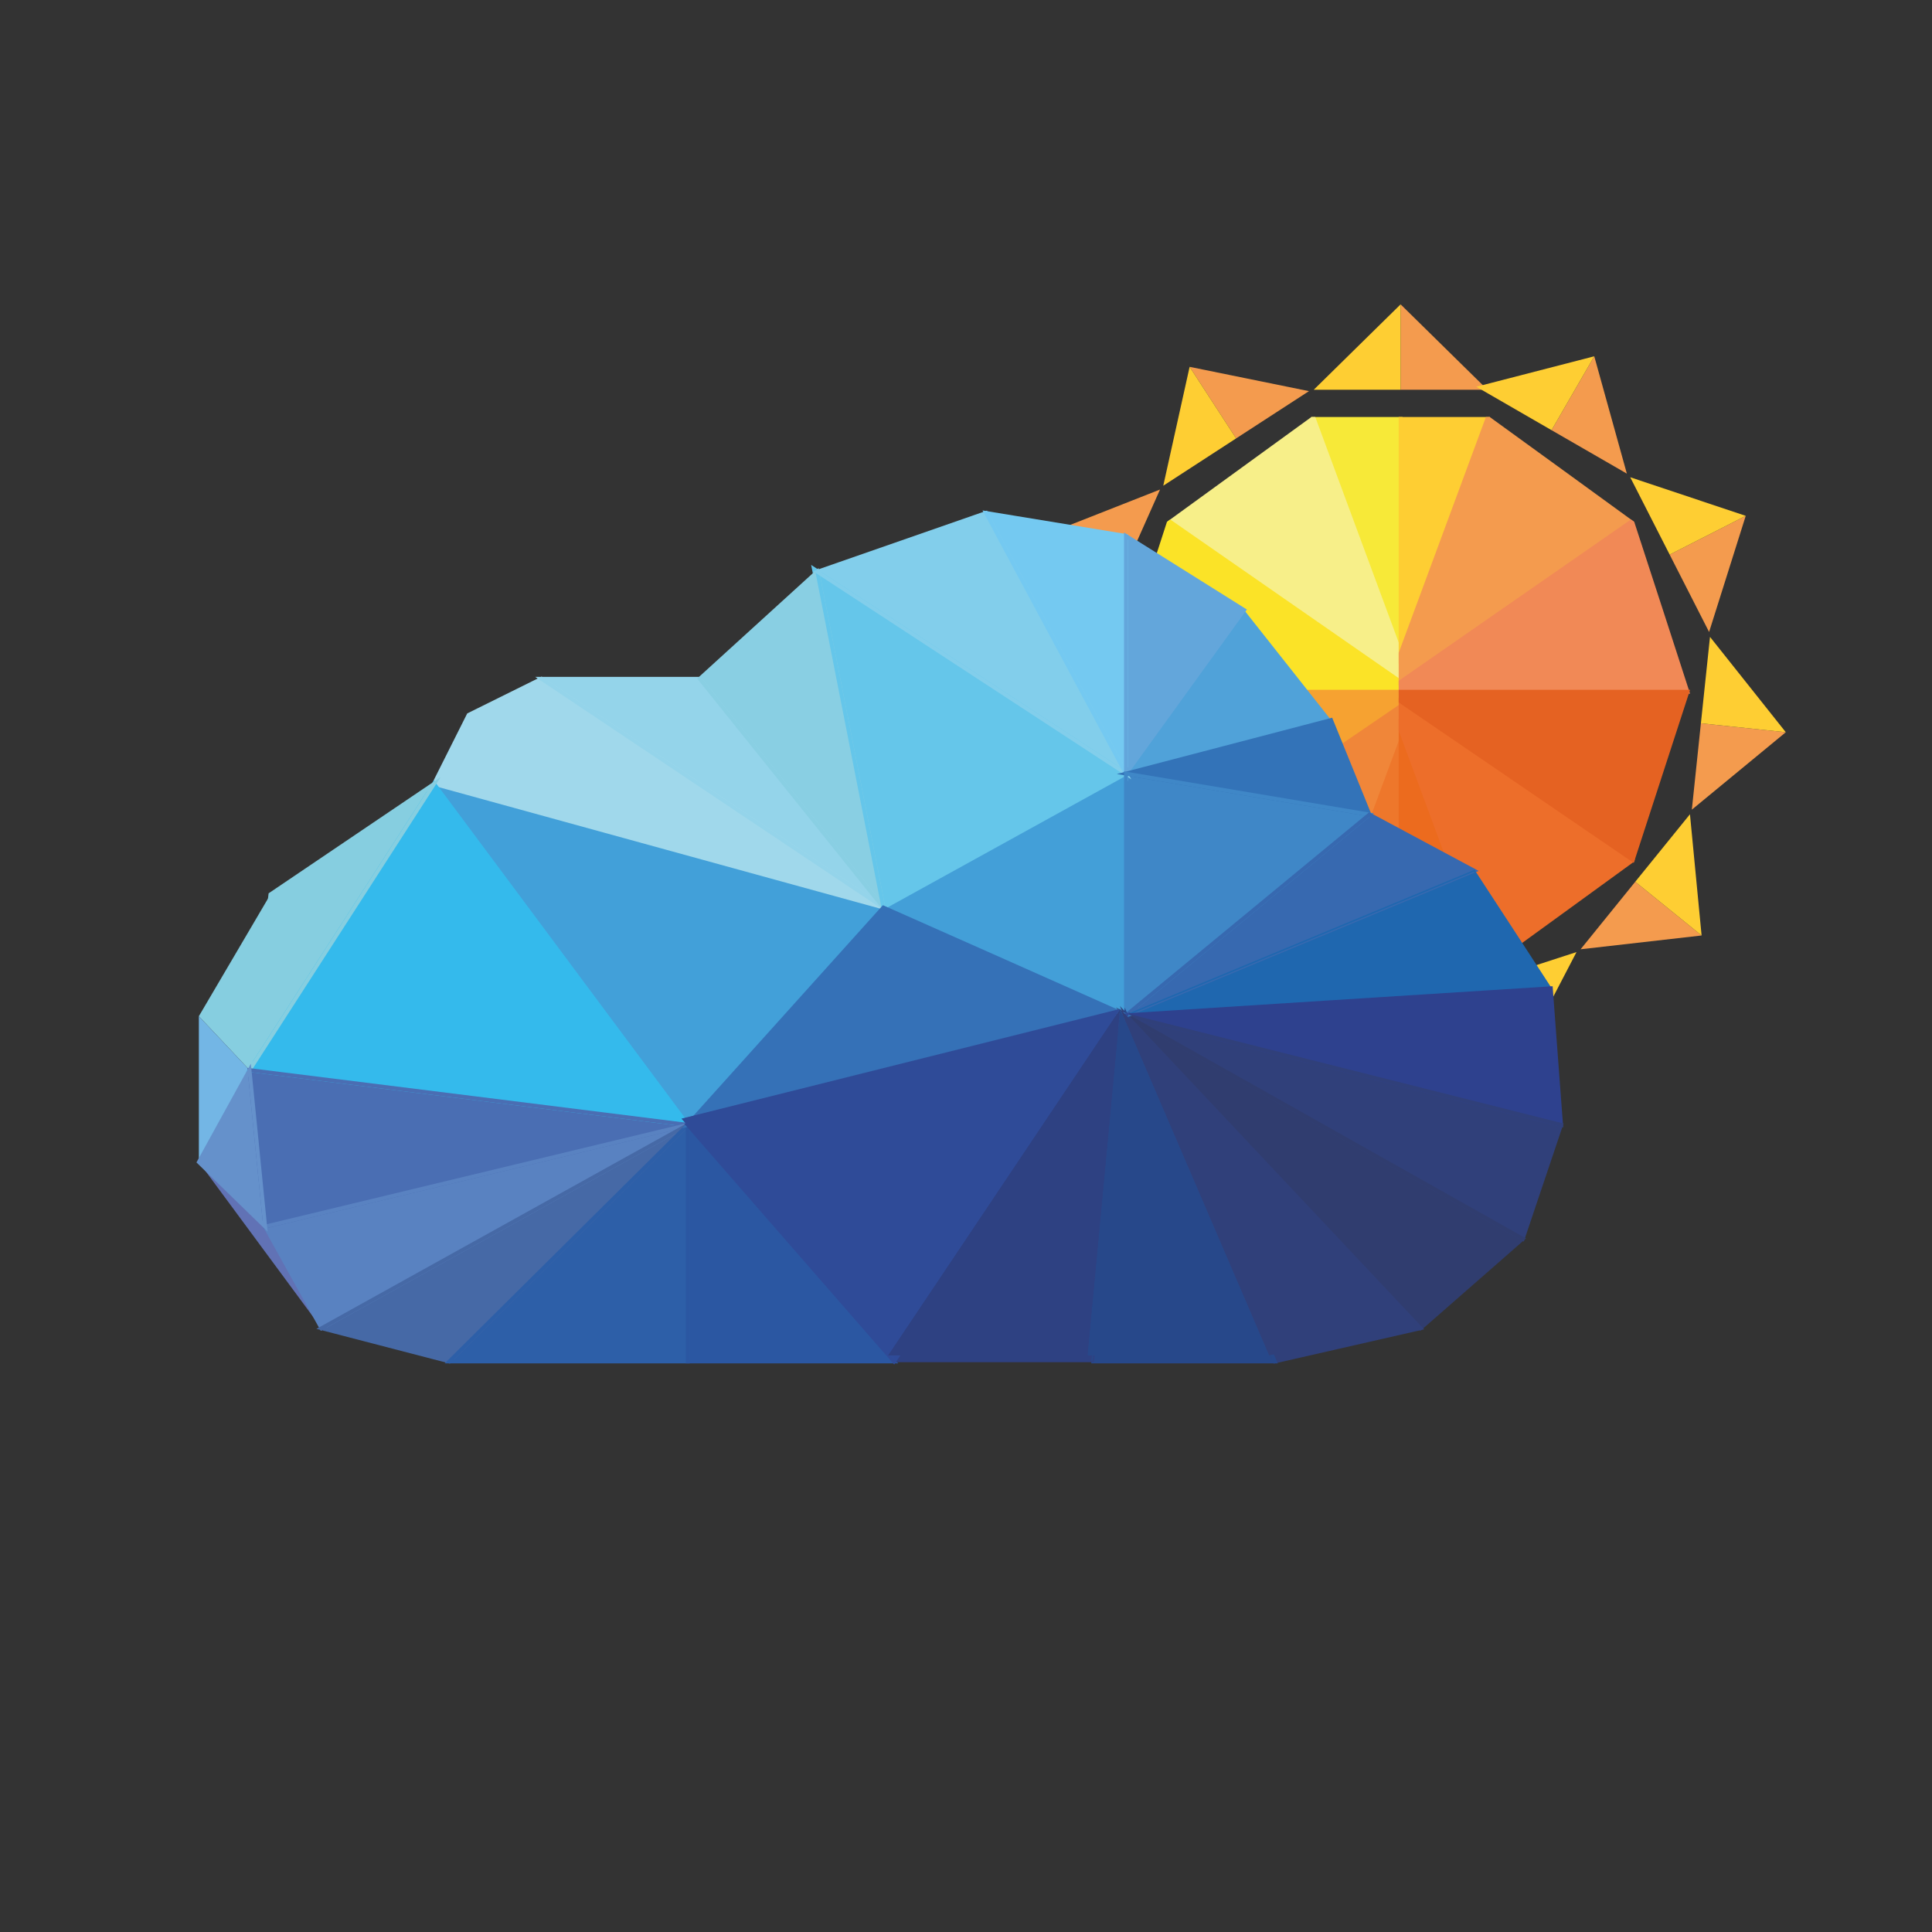 <?xml version="1.0" encoding="UTF-8"?>
<!DOCTYPE svg PUBLIC "-//W3C//DTD SVG 1.1//EN" "http://www.w3.org/Graphics/SVG/1.1/DTD/svg11.dtd">
<!-- Creator: CorelDRAW -->
<svg xmlns="http://www.w3.org/2000/svg" xml:space="preserve" width="100mm" height="100mm" version="1.1" style="shape-rendering:geometricPrecision; text-rendering:geometricPrecision; image-rendering:optimizeQuality; fill-rule:evenodd; clip-rule:evenodd"
viewBox="0 0 10000 10000"
 xmlns:xlink="http://www.w3.org/1999/xlink"
 xmlns:xodm="http://www.corel.com/coreldraw/odm/2003">
 <rect x="0" y="0" width="10000" height="10000" fill="#333333" stroke="none"/>
 <defs>
  <style type="text/css">
   <![CDATA[
    .fil46 {fill:#3571B7}
    .fil7 {fill:#FECE33;fill-rule:nonzero}
    .fil5 {fill:#F6A231;fill-rule:nonzero}
    .fil8 {fill:#F49B4E;fill-rule:nonzero}
    .fil9 {fill:#F18956;fill-rule:nonzero}
    .fil4 {fill:#F08639;fill-rule:nonzero}
    .fil0 {fill:#EE772B;fill-rule:nonzero}
    .fil10 {fill:#ED6E2A;fill-rule:nonzero}
    .fil6 {fill:#EC6B1E;fill-rule:nonzero}
    .fil3 {fill:#FBE327;fill-rule:nonzero}
    .fil11 {fill:#E56222;fill-rule:nonzero}
    .fil2 {fill:#F7EF89;fill-rule:nonzero}
    .fil1 {fill:#F7E938;fill-rule:nonzero}
    .fil13 {fill:#A0D8EB;fill-rule:nonzero}
    .fil26 {fill:#94D4EA;fill-rule:nonzero}
    .fil27 {fill:#89CFE3;fill-rule:nonzero}
    .fil16 {fill:#86CEE0;fill-rule:nonzero}
    .fil28 {fill:#82CEEB;fill-rule:nonzero}
    .fil29 {fill:#74C9F1;fill-rule:nonzero}
    .fil17 {fill:#73B6E5;fill-rule:nonzero}
    .fil12 {fill:#65C6EA;fill-rule:nonzero}
    .fil30 {fill:#63A6DB;fill-rule:nonzero}
    .fil24 {fill:#6591CB;fill-rule:nonzero}
    .fil15 {fill:#34BAEC;fill-rule:nonzero}
    .fil31 {fill:#50A2D9;fill-rule:nonzero}
    .fil14 {fill:#42A0D9;fill-rule:nonzero}
    .fil33 {fill:#439FD8;fill-rule:nonzero}
    .fil20 {fill:#5982C1;fill-rule:nonzero}
    .fil25 {fill:#6172B5;fill-rule:nonzero}
    .fil34 {fill:#3F87C7;fill-rule:nonzero}
    .fil45 {fill:#3F87C7;fill-rule:nonzero}
    .fil19 {fill:#4A6EB3;fill-rule:nonzero}
    .fil21 {fill:#4669A6;fill-rule:nonzero}
    .fil32 {fill:#3373B8;fill-rule:nonzero}
    .fil44 {fill:#3373B8;fill-rule:nonzero}
    .fil42 {fill:#3571B7;fill-rule:nonzero}
    .fil35 {fill:#3769B0;fill-rule:nonzero}
    .fil36 {fill:#1F67AF;fill-rule:nonzero}
    .fil22 {fill:#2D5FA8;fill-rule:nonzero}
    .fil23 {fill:#2B57A2;fill-rule:nonzero}
    .fil18 {fill:#304E9A;fill-rule:nonzero}
    .fil43 {fill:#2F4B98;fill-rule:nonzero}
    .fil40 {fill:#27488A;fill-rule:nonzero}
    .fil37 {fill:#2E418E;fill-rule:nonzero}
    .fil41 {fill:#2E4182;fill-rule:nonzero}
    .fil38 {fill:#30407A;fill-rule:nonzero}
    .fil39 {fill:#303D6F;fill-rule:nonzero}
   ]]>
  </style>
 </defs>
 <g id="Слой_x0020_1">
  <g id="_2021822963120">
   <polygon class="fil0" points="7249.53,3779.83 6801.09,4992.16 7249.53,4992.16 "/>
   <path class="fil0" d="M7239.53 3835.66l-424.09 1146.5 424.09 0 0 -1146.5zm-447.82 1153.06l467.82 -1264.72 0 1278.16 -472.8 0 4.98 -13.44z"/>
   <polygon class="fil1" points="7249.53,2168.51 6800.92,2168.51 7249.53,3380.84 "/>
   <path class="fil1" d="M7239.53 2178.51l-424.26 0 424.26 1146.52 0 -1146.52zm-438.61 -20l458.61 0 0 1278.15c-157.64,-426.06 -315.13,-852.17 -472.97,-1278.15l14.36 0z"/>
   <polygon class="fil2" points="7249.53,3380.84 6800.92,2168.51 6790.92,2168.51 6057.32,2701.12 7249.53,3528.99 "/>
   <path class="fil2" d="M7239.53 3382.6l-445.53 -1203.99 -719.43 522.32 1164.96 808.95 0 -127.28zm-429.23 -1217.53l449.23 1214.01 0 169.01c-406.39,-282.4 -812.86,-564.71 -1219.47,-846.8 249.27,-180.83 498.44,-361.82 747.62,-542.78l20.19 0 2.43 6.56z"/>
   <polygon class="fil3" points="7249.53,3528.99 6057.32,2701.12 6048.39,2707.9 5765.05,3580.48 7249.53,3580.48 "/>
   <path class="fil3" d="M7239.53 3534.19l-1181.97 -820.76 -0.63 0.48 -278.14 856.57 1460.74 0 0 -36.29zm-1176.51 -841.28l1196.51 830.86 0 66.71 -1508.23 0c96.36,-296.09 193.13,-592.2 288.54,-888.59l17.23 -13.1 5.95 4.12z"/>
   <polygon class="fil4" points="7249.53,3630.5 6047.6,4450.79 6048.39,4453 6790.92,4992.16 6801.09,4992.16 7249.53,3779.83 "/>
   <path class="fil4" d="M7239.53 3649.41l-1175.75 802.42 730.36 530.33 445.39 -1204.09 0 -128.66zm-1197.56 793.14l1217.56 -830.95 0 170c-150.98,406.67 -300.81,813.78 -451.49,1220.56l-20.36 0c-249.18,-180.97 -498.02,-362.59 -747.67,-542.89l-4.42 -12.37 6.38 -4.35z"/>
   <polygon class="fil5" points="7249.53,3580.48 5765.05,3580.48 6047.6,4450.79 7249.53,3630.5 "/>
   <path class="fil5" d="M7239.53 3590.48l-1460.74 0 274.19 844.56 1186.55 -809.8 0 -34.76zm-1474.48 -20l1494.48 0 0 65.28c-405.87,276.77 -811.64,553.71 -1217.31,830.79l-290.91 -896.07 13.74 0z"/>
   <polygon class="fil6" points="7249.53,3779.83 7697.97,4992.16 7249.53,4992.16 "/>
   <path class="fil6" d="M7258.91 3776.39l453.41 1225.77 -472.79 0 0 -1278.16 19.38 52.39zm424.71 1205.77l-424.09 -1146.5 0 1146.5 424.09 0z"/>
   <polygon class="fil7" points="7249.53,2168.51 7697.97,2168.51 7249.53,3380.84 "/>
   <path class="fil7" d="M7249.53 2158.51l462.79 0 -472.79 1278.17 0 -1278.17 10 0zm434.09 20l-424.09 0 0 1146.5 424.09 -1146.5z"/>
   <polygon class="fil8" points="7249.53,3380.84 7697.97,2168.51 7707.92,2168.51 8441.51,2701.12 7249.53,3528.99 "/>
   <path class="fil8" d="M7240.15 3377.4l450.86 -1218.89 20.13 0c249.48,180.5 498.5,361.75 747.61,542.78 -406.32,282.38 -812.88,564.43 -1219.22,846.8l0 -169.01 0.62 -1.68zm464.72 -1198.76l-445.34 1203.96 0 127.28 1164.73 -808.95 -719.39 -522.29z"/>
   <polygon class="fil9" points="7249.53,3528.99 8441.51,2701.12 8450.5,2707.9 8734.01,3580.48 7249.53,3580.48 "/>
   <path class="fil9" d="M7243.83 3520.78l1197.92 -832 17.26 13.04c96.99,295.93 192.57,592.45 288.74,888.66l-1508.22 0 0 -66.71 4.3 -2.99zm1197.43 -807.34l-1181.73 820.75 0 36.29 1460.74 0 -278.29 -856.5 -0.72 -0.54z"/>
   <polygon class="fil10" points="7249.53,3630.5 8450.89,4450.79 8450.5,4453 7707.92,4992.16 7697.97,4992.16 7249.53,3779.83 "/>
   <path class="fil10" d="M7255.16 3622.26l1206.69 823.93 -2.28 12.57c-249.49,181.09 -498.66,362.7 -748.43,543.4l-20.13 0c-150.13,-406.96 -300.51,-813.91 -451.48,-1220.56l0 -170.01 15.63 10.67zm1179.76 829.71l-1175.39 -802.56 0 128.66 445.34 1203.96 730.05 -530.06z"/>
   <polygon class="fil11" points="7249.53,3580.48 8734.01,3580.48 8450.89,4450.79 7249.53,3630.5 "/>
   <path class="fil11" d="M7249.53 3570.48l1498.22 0c-96.99,298.74 -194.35,597.37 -291.48,896.07 -405.41,-277.16 -811,-554.11 -1216.74,-830.79l0 -65.28 10 0zm1470.73 20l-1460.73 0 0 34.76 1186 809.8 274.73 -844.56z"/>
   <polygon class="fil8" points="7249.53,1575.32 7249.53,2017.21 7698.99,2017.21 "/>
   <polygon class="fil7" points="6800.07,2017.21 7249.53,2017.21 7249.53,1575.32 "/>
   <polygon class="fil8" points="6157.42,1898.74 6157.42,1898.74 6398.09,2269.23 6775.15,2024.55 "/>
   <polygon class="fil7" points="6021.04,2514.09 6398.09,2269.23 6157.42,1898.74 "/>
   <polygon class="fil8" points="5417.9,2764.7 5417.9,2764.7 5821.46,2944.38 6004.31,2533.81 "/>
   <polygon class="fil7" points="5638.44,3355.13 5821.46,2944.38 5417.9,2764.7 "/>
   <polygon class="fil8" points="5269.13,3893.89 5269.36,3893.89 5705.42,3824.93 5635.22,3380.84 "/>
   <polygon class="fil7" points="5775.79,4268.96 5705.42,3824.93 5269.36,3893.89 "/>
   <polygon class="fil8" points="5759.45,4921.56 5759.62,4921.56 6087.67,4626.07 5786.98,4292.08 "/>
   <polygon class="fil7" points="6388.54,4960.45 6087.67,4626.07 5759.62,4921.56 "/>
   <polygon class="fil8" points="6730.49,5516.96 6730.49,5516.96 6844.78,5090.28 6410.47,4973.84 "/>
   <polygon class="fil7" points="7279.03,5206.54 6844.78,5090.28 6730.49,5516.96 "/>
   <polygon class="fil8" points="7869.06,5486.89 7869.06,5486.89 7732.45,5066.77 7304.98,5205.7 "/>
   <polygon class="fil7" points="8159.98,4927.95 7732.45,5066.77 7869.06,5486.89 "/>
   <polygon class="fil8" points="8807.6,4842.04 8807.43,4842.04 8464.06,4563.89 8181.12,4913.42 "/>
   <polygon class="fil7" points="8747.18,4214.53 8464.06,4563.89 8807.43,4842.04 "/>
   <polygon class="fil8" points="9243.27,3790 9243.27,3790 8803.82,3743.77 8756.96,4190.8 "/>
   <polygon class="fil7" points="8850.9,3296.51 8803.82,3743.77 9243.27,3790 "/>
   <polygon class="fil8" points="9035.89,2670.03 9035.89,2670.03 8642.11,2870.62 8846.26,3271.19 "/>
   <polygon class="fil7" points="8437.95,2470.22 8642.11,2870.62 9035.89,2670.03 "/>
   <polygon class="fil8" points="8251.88,1844.14 8251.88,1844.14 8030.77,2226.56 8420.6,2451.46 "/>
   <polygon class="fil7" points="7641.56,2001.83 8030.77,2226.56 8251.88,1844.14 "/>
   <polygon class="fil12" points="5797.72,3969.68 4198.56,2924.04 4540.96,4663.54 "/>
  </g>
  <g id="_2021822962304">
   <polygon class="fil13" points="2246.55,4057.26 2425.75,3700.15 2802.74,3513.37 4572.39,4697.25 "/>
   <polygon class="fil14" points="2246.55,4057.26 3559.89,5822.3 4572.39,4697.25 "/>
   <polygon class="fil15" points="2246.55,4057.26 3559.89,5822.3 1291.6,5538.66 "/>
   <polygon class="fil16" points="2246.55,4057.26 1399.72,4629.55 1291.6,5538.66 "/>
   <polygon class="fil16" points="1029.25,5259.92 1399.72,4629.55 1291.6,5538.66 "/>
   <polygon class="fil17" points="1029.25,5259.92 1029.25,6014.85 1291.6,5538.66 "/>
   <polygon class="fil18" points="1372.54,6348.76 3559.89,5822.3 1291.6,5538.66 "/>
   <polygon class="fil19" points="1372.54,6348.76 3559.89,5822.3 1291.6,5538.66 "/>
   <polygon class="fil20" points="1372.54,6348.76 3559.89,5822.3 1664.23,6874.8 "/>
   <polygon class="fil21" points="2325.85,7046.77 3559.89,5822.3 1664.23,6874.8 "/>
   <polygon class="fil22" points="2325.85,7046.77 3559.89,5822.3 3559.89,7046.77 "/>
   <polygon class="fil23" points="4627.44,7046.77 3559.89,5822.3 3559.89,7046.77 "/>
   <polygon class="fil24" points="1372.54,6348.76 1029.25,6014.85 1291.6,5538.66 "/>
   <polygon class="fil25" points="1372.54,6348.76 1029.25,6014.85 1664.23,6874.8 "/>
   <polygon class="fil26" points="3621.99,3513.37 2802.74,3513.37 4572.39,4697.25 "/>
   <polygon class="fil27" points="3621.99,3513.37 4230.5,2959.33 4572.39,4697.25 "/>
   <polygon class="fil12" points="5828,4004.2 4230.5,2959.33 4572.39,4697.25 "/>
   <polygon class="fil28" points="5828,4004.2 4230.5,2959.33 5103.8,2655.11 "/>
   <polygon class="fil29" points="5828,4004.2 5828,2774.01 5103.8,2655.11 "/>
   <polygon class="fil30" points="5828,4004.2 5828,2774.01 6439.53,3157.66 "/>
   <polygon class="fil31" points="5828,4004.2 6889.37,3726.68 6439.53,3157.66 "/>
   <polygon class="fil32" points="5828,4004.2 6889.37,3726.68 7088.04,4215.88 "/>
   <polygon class="fil33" points="5828,4004.2 5828,5255.14 4572.39,4697.25 "/>
   <polygon class="fil34" points="5828,4004.2 5828,5255.14 7088.04,4215.88 "/>
   <polygon class="fil35" points="7630.47,4506.74 5828,5255.14 7088.04,4215.88 "/>
   <polygon class="fil36" points="7630.47,4506.74 5828,5255.14 8027.12,5115.31 "/>
   <polygon class="fil37" points="8080.07,5822.3 5828,5255.14 8027.12,5115.31 "/>
   <polygon class="fil38" points="8080.07,5822.3 5828,5255.14 7881.57,6411.73 "/>
   <polygon class="fil39" points="7352.43,6874.8 5828,5255.14 7881.57,6411.73 "/>
   <polygon class="fil38" points="7352.43,6874.8 5828,5255.14 6598.32,7046.77 "/>
   <polygon class="fil40" points="5659.12,7046.77 5828,5255.14 6598.32,7046.77 "/>
   <polygon class="fil41" points="5659.12,7046.77 5828,5255.14 4627.44,7046.77 "/>
   <polygon class="fil42" points="3559.89,5822.3 5828,5255.14 4572.39,4697.25 "/>
   <polygon class="fil43" points="3559.89,5822.3 5828,5255.14 4627.44,7046.77 "/>
   <g>
    <path class="fil13" d="M2237.64 4052.81l180.72 -360.13c128.3,-63.72 256.65,-127.44 385.12,-190.8 608.97,406.4 1217.1,814.17 1825.59,1221.3 -798.94,-219.88 -1597.82,-440 -2396.86,-659.53l5.43 -10.84zm195.5 -345.19l-172.24 343.26 2254.81 620.44 -1713.71 -1146.45 -368.86 182.75z"/>
    <path class="fil15" d="M2254.56 4051.32l1327.3 1783.8c-769.08,-96.22 -1538.15,-192.49 -2307.25,-288.51 323.53,-502.44 647.46,-1004.64 971.35,-1506.85l8.6 11.56zm1283.36 1758.16l-1290.78 -1734.72 -938.54 1455.95 2229.32 278.77z"/>
    <path class="fil16" d="M2211.74 4092.84l-802.64 542.43 -102.48 861.67 905.12 -1404.1zm-817.61 528.43l887.24 -599.59c-335.02,519.51 -669.92,1039.1 -1004.79,1558.71 37.9,-318.83 75.16,-637.81 113.77,-956.55l3.78 -2.57z"/>
    <path class="fil19" d="M1381.32 6336.4l2123.02 -510.97 -2201.58 -275.3 78.56 786.27zm2180.87 -504.41l-2198.43 529.12 -83.32 -833.91c778.38,96.9 1556.68,194.58 2335,291.98l-53.25 12.81z"/>
    <path class="fil20" d="M1370.24 6339.07l2258.46 -543.57c-656.14,364.23 -1312.36,728.33 -1968.34,1092.85 -101.12,-181.98 -201.98,-364.11 -302.88,-546.21l12.76 -3.07zm2120.85 -489.97l-2103.49 506.28 280.51 505.87 1822.98 -1012.15z"/>
    <path class="fil21" d="M2322.86 7035.69l1178.81 -1169.67 -1810.82 1005.4 632.01 164.27zm1244.06 -1206.32l-1238.07 1228.47c-230.49,-59.51 -460.84,-119.74 -691.23,-179.66l1980.49 -1099.6 -51.19 50.79z"/>
    <path class="fil22" d="M2318.82 7039.7l1251.07 -1241.36 0 1258.43 -1268.27 0 17.2 -17.07zm1231.07 -1193.43l-1199.81 1190.5 1199.81 0 0 -1190.5z"/>
    <path class="fil23" d="M4605.5 7036.77l-1035.61 -1187.84 0 1187.84 1035.61 0zm-1038.11 -1221.03l1081.98 1241.03 -1099.48 0 0 -1261.1 17.5 20.07z"/>
    <path class="fil24" d="M1365.59 6355.91l-348.74 -339.21c93.55,-170.45 187.6,-340.66 281.49,-510.93l86.84 869.19 -19.59 -19.05zm-323.93 -342.9l318.24 309.55 -75.03 -751 -243.21 441.45z"/>
    <path class="fil26" d="M3617.23 3523.37l-781.62 0 1688.36 1129.5 -906.74 -1129.5zm-814.49 -20l824.01 0 994.05 1238.27c-616.92,-412.84 -1233.98,-825.47 -1850.93,-1238.27l32.87 0z"/>
    <path class="fil27" d="M3615.27 3505.99l621.61 -565.96c117.68,598.38 235.56,1196.71 353.13,1795.11 -327.14,-407.67 -654.65,-815.06 -981.66,-1222.84l6.92 -6.31zm608.85 -527.35l-588.48 535.8 919.12 1144.92 -330.64 -1680.72z"/>
    <path class="fil12" d="M5808.65 4003.48l-1563.78 -1022.81 334.68 1701.23 1229.1 -678.42zm-1572.68 -1052.51l1611.38 1053.95 -1282.12 707.68c-116.2,-591.57 -232.78,-1183.06 -349.1,-1774.6l19.84 12.97z"/>
    <path class="fil28" d="M5822.53 4012.56l-1614.46 -1055.96c300.12,-104.69 600.29,-209.28 900.5,-313.7 249.14,463.58 497.91,927.38 746.76,1391.12l-32.8 -21.46zm-1569.59 -1050.49l1547.73 1012.31 -701.64 -1307.06 -846.09 294.75z"/>
    <path class="fil29" d="M5818 3964.47l0 -1182 -695.83 -114.24 695.83 1296.24zm20 -1190.46l0 1269.93c-250.82,-467.33 -501.45,-934.77 -752.58,-1401.94 250.88,41.06 501.73,82.34 752.58,123.55l0 8.46z"/>
    <path class="fil30" d="M5818 4004.2l0 -1248.23 635.84 398.9 -635.84 880.2 0 -30.87zm20 -1212.15l0 1181.29 587.22 -812.89 -587.22 -368.4z"/>
    <path class="fil44" d="M5825.5 3994.55l1069.83 -279.73c69.68,171.24 139.17,342.56 208.69,513.87 -441.15,-74.36 -882.38,-148.27 -1323.57,-222.36l45.05 -11.78zm1057.9 -256.01l-1007.85 263.53 1196.51 201.01 -188.66 -464.54z"/>
    <path class="fil45" d="M5838 4016l0 1217.97 1226.84 -1011.87 -1226.84 -206.1zm-20 1239.14l0 -1262.73c431.11,72.22 862.19,144.69 1293.24,217.26l-1293.24 1066.64 0 -21.17z"/>
    <path class="fil35" d="M7634.3 4515.96l-1864.25 774.05 1316.8 -1086.07 566.86 303.96 -19.41 8.06zm-1748.36 704.31l1721.29 -714.69 -518 -277.76 -1203.29 992.45z"/>
    <path class="fil36" d="M7629.02 4511.46l-1778.46 738.43 2169.82 -137.97 -391.36 -600.46zm-1802.48 740.17l1805.38 -749.6c134.46,205.18 268.21,411 401.93,616.67 -742.82,46.93 -1485.61,94.45 -2228.41,141.69l21.1 -8.76z"/>
    <path class="fil37" d="M8077.65 5831.99l-2314.01 -582.75c757.55,-48.26 1515.11,-96.82 2272.7,-144.51l54.72 730.64 -13.41 -3.38zm-2185.29 -570.94l2176.72 548.18 -51.18 -683.33 -2125.54 135.15z"/>
    <path class="fil38" d="M8067.18 5829.35l-2169.3 -546.31 1978.1 1114.08 191.2 -567.77zm-2236.76 -583.9l2262.53 569.8c-68.44,203.74 -137.08,407.43 -205.79,611.08 -709.87,-399.35 -1419.32,-799.46 -2129.04,-1199.08l72.3 18.2z"/>
    <path class="fil39" d="M7345.16 6881.64l-1569.29 -1667.31 2122.87 1195.61c-182.29,159.61 -364.49,319.34 -547,478.69l-6.58 -6.99zm-1465.04 -1585.69l1472.99 1565.01 511.29 -447.44 -1984.28 -1117.57z"/>
    <path class="fil38" d="M7333.22 6868.95l-1473.66 -1565.72 744.66 1731.96 729 -166.24zm-1497.95 -1620.65l1536.37 1632.34c-259.71,59.36 -519.44,118.69 -779.23,177.7 -264.89,-617.27 -530.6,-1234.22 -795.97,-1851.29l38.83 41.25z"/>
    <path class="fil40" d="M5649.2 7045.83l172.54 -1830.53c264.04,613.76 528.13,1227.53 791.75,1841.47l-965.33 0 1.04 -10.94zm185.05 -1750.85l-164.18 1741.79 913.07 0 -748.89 -1741.79z"/>
    <path class="fil41" d="M5655.67 7042.96l167.14 -1773.25 -1188.24 1773.25 1021.1 0zm176.11 -1787.46l-169.21 1795.08 -1042.26 0c404.5,-603.19 808.67,-1206.61 1212.87,-1810l-1.4 14.92z"/>
    <path class="fil42" d="M3589.18 5804.68l2208.32 -552.21 -1222.51 -543.18 -985.81 1095.39zm2241.24 -539.85l-2299.81 575.09c346.31,-384.97 692.58,-769.99 1039.18,-1154.7 429.82,190.24 859.18,381.67 1288.71,572.59l-28.08 7.02z"/>
    <path class="fil43" d="M3557.47 5812.61l2293.23 -573.44c-407.39,607.98 -814.32,1216.31 -1222.23,1823.95 -362.14,-415.63 -724.44,-831.12 -1086.8,-1246.55l15.8 -3.96zm2247.83 -541.5l-2227.19 556.93 1048.29 1202.38 1178.9 -1759.31z"/>
   </g>
   <polygon class="fil46" points="4490.79,4841.47 4572.39,4697.25 4696.01,4775.91 "/>
  </g>
  <polygon class="fil38" points="7323.69,6843.35 5797.72,5222.09 6568.62,7015.74 "/>
  <polygon class="fil40" points="5628.66,7015.74 5797.72,5222.09 6568.62,7015.74 "/>
  <polygon class="fil41" points="5628.66,7015.74 5797.72,5222.09 4595.96,7015.74 "/>
  <polygon class="fil43" points="3527.19,5789.96 5797.72,5222.09 4595.96,7015.74 "/>
 </g>
</svg>

